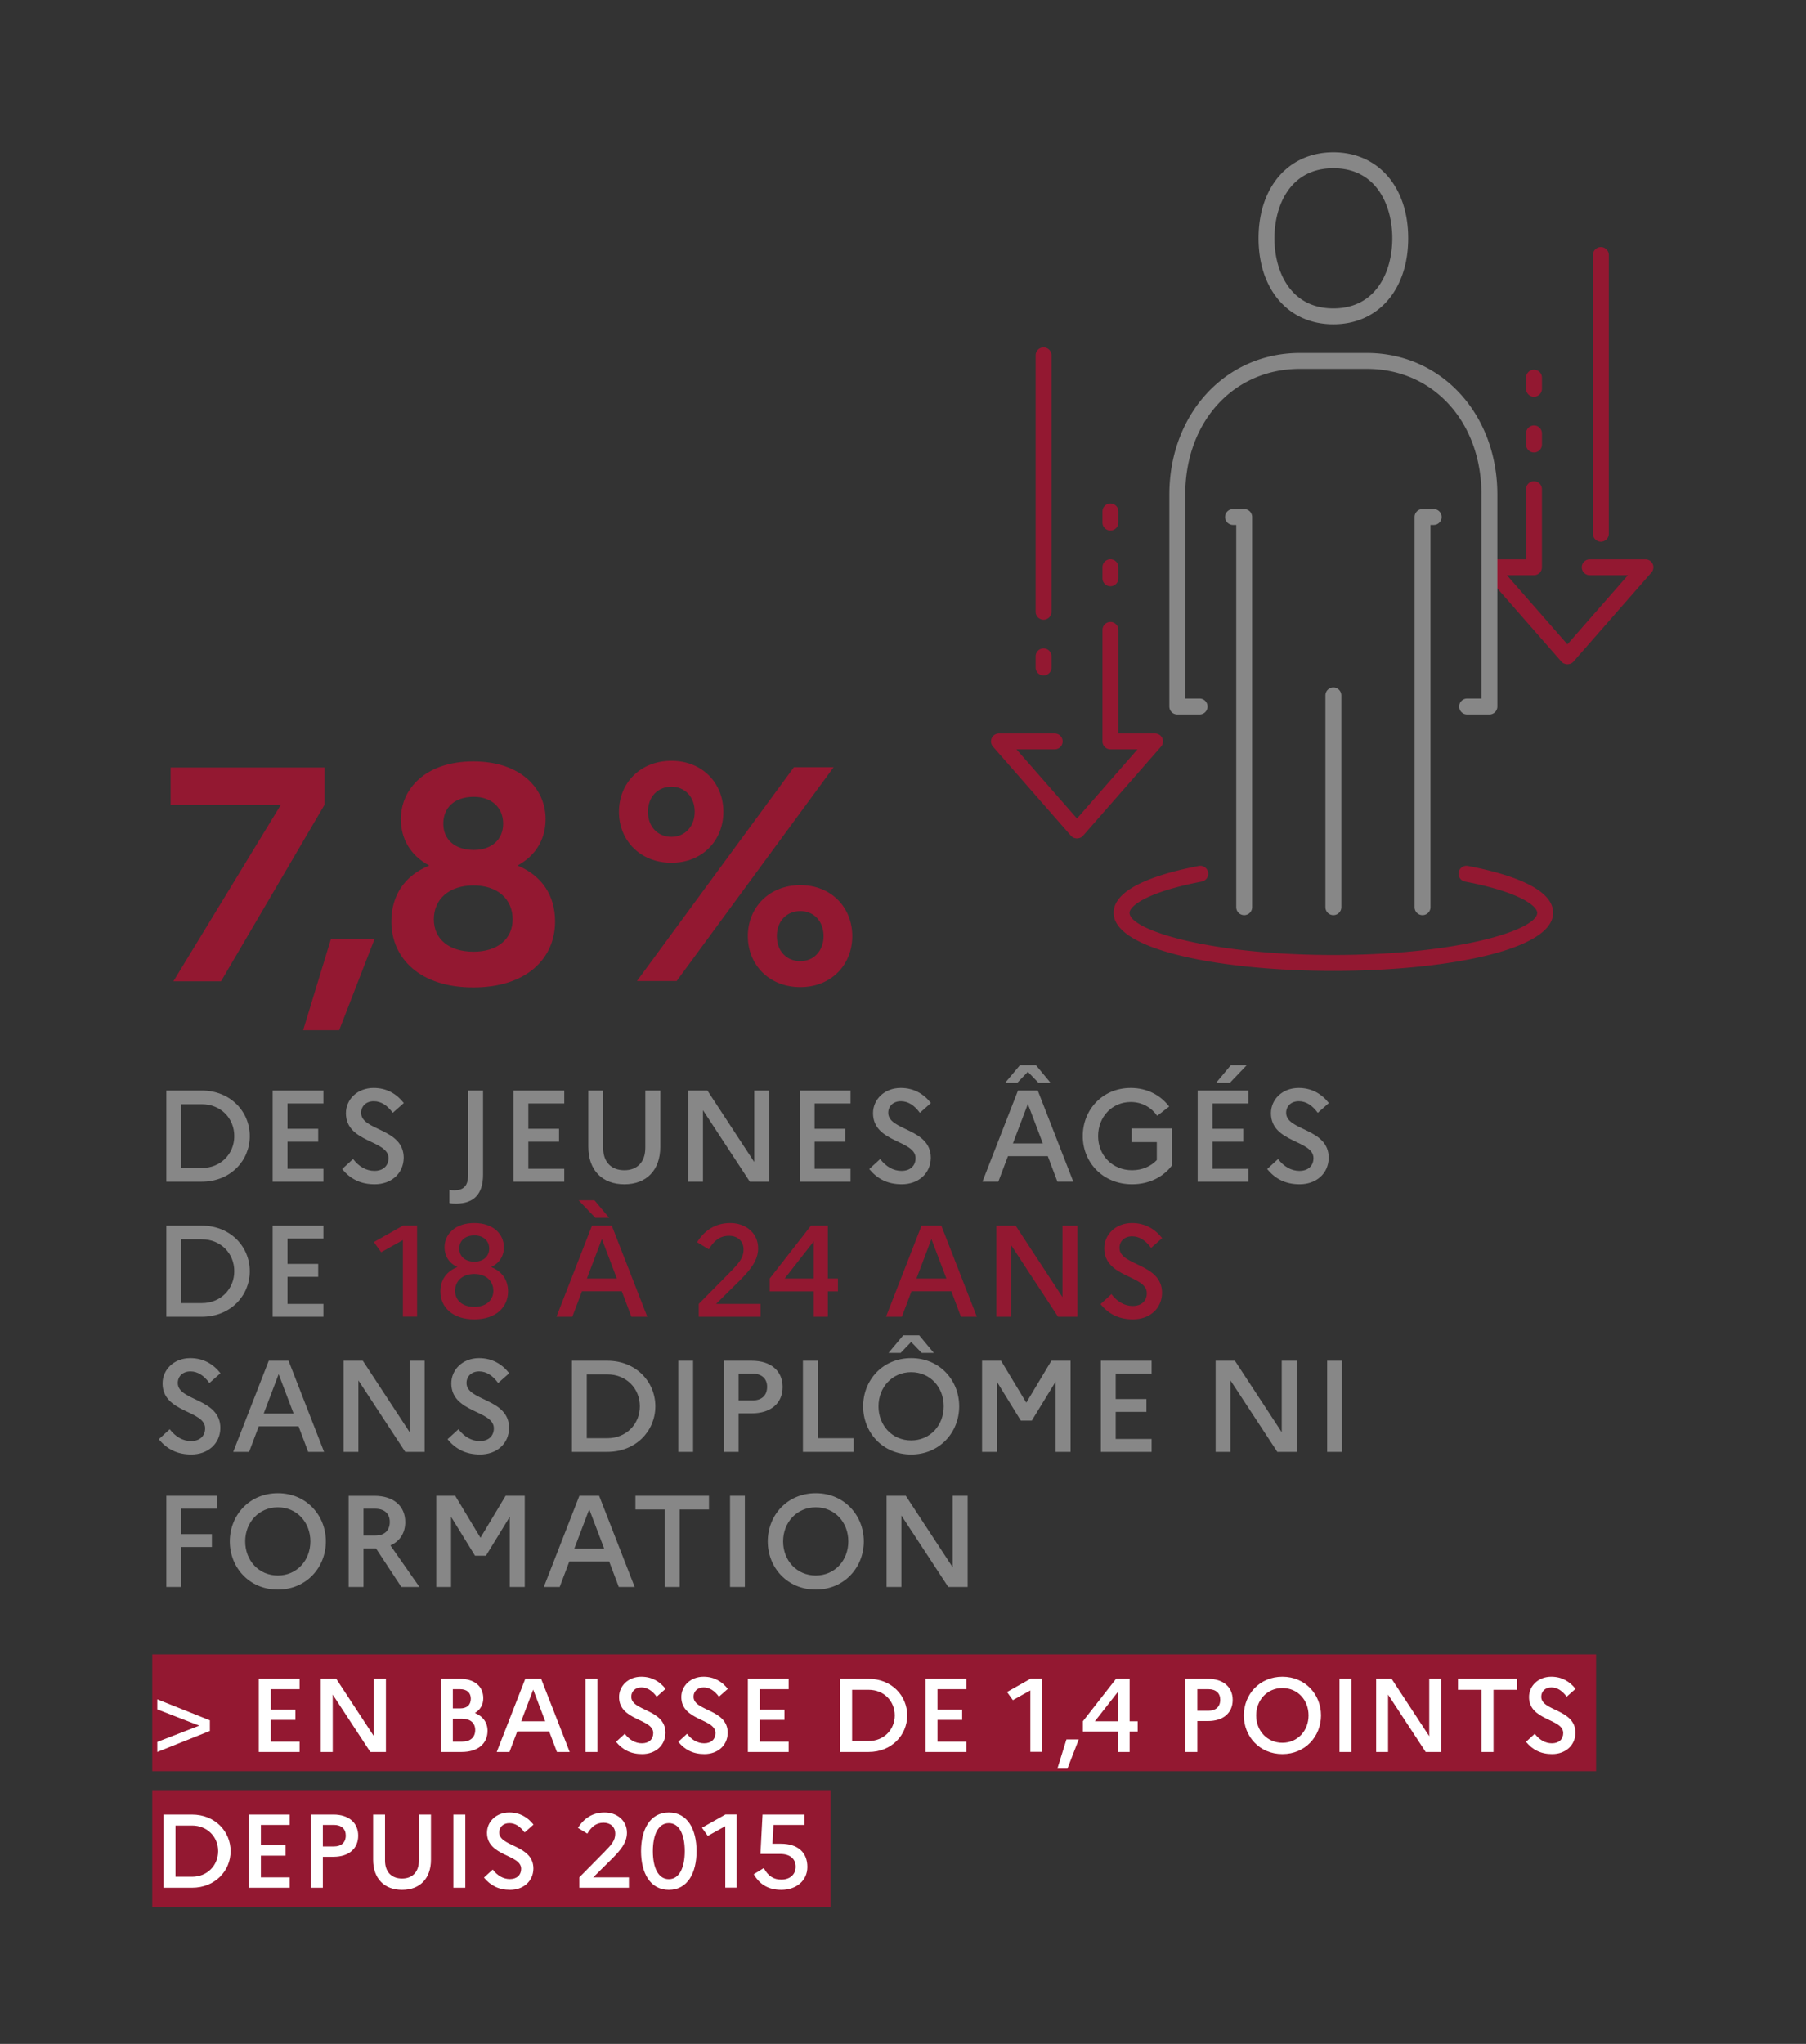 <svg fill="none" xmlns="http://www.w3.org/2000/svg" viewBox="0 0 593 671"><rect x="0" y="0" width="593" height="671" fill="#333333" stroke="none"/><path d="M525.648 177.831a2.608 2.608 0 0 1-2.609-2.609v-91.5a2.608 2.608 0 0 1 2.609-2.61 2.608 2.608 0 0 1 2.61 2.61v91.5a2.608 2.608 0 0 1-2.61 2.609ZM503.687 148.55a2.608 2.608 0 0 1-2.609-2.609v-3.66a2.608 2.608 0 0 1 2.609-2.609 2.608 2.608 0 0 1 2.61 2.609v3.66a2.608 2.608 0 0 1-2.61 2.609ZM503.687 130.249a2.608 2.608 0 0 1-2.609-2.61v-3.659a2.608 2.608 0 0 1 2.609-2.609 2.608 2.608 0 0 1 2.61 2.609v3.659a2.608 2.608 0 0 1-2.61 2.61Z" fill="#931831"/><path d="M503.686 158.002a2.608 2.608 0 0 0-2.609 2.609v23.012h-12.034a2.605 2.605 0 0 0-2.375 1.526 2.616 2.616 0 0 0 .41 2.801l25.621 29.28c.994 1.134 2.936 1.134 3.93 0l25.621-29.28c.677-.77.841-1.867.411-2.801a2.597 2.597 0 0 0-2.376-1.526h-18.302a2.608 2.608 0 0 0-2.609 2.609 2.608 2.608 0 0 0 2.609 2.609h12.547l-19.866 22.704-19.865-22.704h8.887a2.608 2.608 0 0 0 2.609-2.609v-25.621a2.608 2.608 0 0 0-2.609-2.609ZM342.656 203.45a2.608 2.608 0 0 1-2.609-2.609v-84.178a2.608 2.608 0 0 1 2.609-2.609 2.608 2.608 0 0 1 2.609 2.609v84.178a2.608 2.608 0 0 1-2.609 2.609ZM364.605 192.471a2.608 2.608 0 0 1-2.609-2.609v-3.66a2.608 2.608 0 0 1 2.609-2.609 2.608 2.608 0 0 1 2.61 2.609v3.66a2.608 2.608 0 0 1-2.61 2.609ZM364.605 174.169a2.607 2.607 0 0 1-2.609-2.609v-3.659a2.607 2.607 0 0 1 2.609-2.609 2.607 2.607 0 0 1 2.61 2.609v3.659a2.607 2.607 0 0 1-2.61 2.609ZM364.608 204.194a2.608 2.608 0 0 0-2.61 2.61v36.599a2.608 2.608 0 0 0 2.61 2.609h8.887l-19.866 22.704-19.865-22.704h12.546a2.607 2.607 0 0 0 2.609-2.609 2.607 2.607 0 0 0-2.609-2.609h-18.302a2.614 2.614 0 0 0-2.376 1.526 2.619 2.619 0 0 0 .411 2.801l25.621 29.28c.994 1.134 2.936 1.134 3.93 0l25.621-29.28a2.617 2.617 0 0 0 .411-2.801 2.614 2.614 0 0 0-2.376-1.526h-12.033v-33.99a2.608 2.608 0 0 0-2.609-2.61Z" fill="#931831"/><path d="M408.527 300.44a2.608 2.608 0 0 1-2.61-2.61V172.344h-1.05a2.608 2.608 0 0 1-2.609-2.609 2.609 2.609 0 0 1 2.609-2.614h3.66a2.609 2.609 0 0 1 2.609 2.614V297.83a2.608 2.608 0 0 1-2.609 2.61ZM467.086 300.44a2.607 2.607 0 0 1-2.609-2.61V169.735a2.608 2.608 0 0 1 2.609-2.614h3.659a2.61 2.61 0 0 1 2.614 2.614 2.609 2.609 0 0 1-2.614 2.609h-1.05V297.83a2.608 2.608 0 0 1-2.609 2.61ZM437.812 300.44a2.608 2.608 0 0 1-2.609-2.609v-69.539a2.609 2.609 0 1 1 5.219 0v69.539a2.608 2.608 0 0 1-2.61 2.609Z" fill="#878787"/><path d="M489.045 234.562h-7.319a2.611 2.611 0 1 1 0-5.224h4.71v-66.93c0-23.936-15.833-41.309-37.649-41.309h-21.962c-21.817 0-37.649 17.373-37.649 41.309v66.93h4.709a2.612 2.612 0 1 1 0 5.224h-7.319a2.608 2.608 0 0 1-2.609-2.61v-69.544c0-26.526 18.428-46.527 42.868-46.527h21.962c24.44 0 42.868 20.001 42.868 46.527v69.544a2.608 2.608 0 0 1-2.61 2.61ZM437.813 106.465c-14.694 0-24.571-11.347-24.571-28.235 0-16.883 9.877-28.23 24.571-28.23 14.698 0 24.571 11.347 24.571 28.23 0 16.888-9.873 28.235-24.571 28.235Zm0-51.242c-14.279 0-19.348 12.393-19.348 23.007s5.069 23.012 19.348 23.012c14.283 0 19.347-12.398 19.347-23.012s-5.064-23.007-19.347-23.007Z" fill="#878787"/><path d="M342.656 221.751a2.608 2.608 0 0 1-2.609-2.609v-3.664a2.608 2.608 0 0 1 2.609-2.609 2.608 2.608 0 0 1 2.609 2.609v3.664a2.608 2.608 0 0 1-2.609 2.609ZM437.813 318.742c-35.853 0-72.149-6.554-72.149-19.082 0-8.28 15.198-12.934 27.95-15.375 1.424-.257 2.787.653 3.058 2.077a2.614 2.614 0 0 1-2.073 3.053c-18.759 3.594-23.716 8.271-23.716 10.245 0 5.648 26.073 13.858 66.93 13.858 40.856 0 66.93-8.21 66.93-13.858 0-1.974-4.958-6.651-23.717-10.245a2.613 2.613 0 0 1-2.072-3.053 2.61 2.61 0 0 1 3.057-2.077c12.752 2.441 27.955 7.095 27.955 15.375 0 12.528-36.301 19.082-72.153 19.082Z" fill="#931831"/><path d="M50 562.29h474.079M50 606.87h222.714" stroke="#931831" stroke-width="38.368" stroke-miterlimit="10"/><path d="m65.45 566.523-13.802-5.354v-3.3l17.266 6.903v3.501l-17.266 6.903v-3.3l13.803-5.353ZM84.984 551.143h13.387v3.402h-9.47v6.689h8.098v3.403h-8.098v7.137h9.47v3.398H84.984v-24.029ZM105.328 551.143h5.083l12.356 18.848v-18.848h3.948v24.029H121.6l-12.356-18.848v18.848h-3.916v-24.029ZM148.69 564.257v7.515h3.09c2.646 0 4.257-1.4 4.257-3.809 0-2.333-1.611-3.706-4.257-3.706h-3.09Zm0-9.713v6.311h2.403c2.194 0 3.501-1.13 3.501-3.188 0-1.956-1.307-3.123-3.501-3.123h-2.403Zm-3.917-3.403h6.218c4.77 0 7.692 2.441 7.692 6.39 0 2.059-.961 3.772-2.749 4.841 2.674 1.059 4.149 3.188 4.149 5.834 0 4.294-3.225 6.969-8.509 6.969h-6.801v-24.034ZM179.028 565.082l-3.949-10.404-3.944 10.404h7.893Zm-6.554-13.937h5.214l9.373 24.029h-4.187l-2.544-6.726h-10.502l-2.544 6.726h-4.182l9.372-24.029ZM196.151 551.143h-3.917v24.029h3.917v-24.029ZM205.153 569.203c1.545 2.026 3.501 3.123 5.63 3.123 2.333 0 3.71-1.373 3.71-3.366 0-4.807-11.225-4.014-11.225-11.842 0-3.603 2.982-6.66 7.309-6.66 3.468 0 6.078 1.577 7.963 3.981l-2.917 2.577c-1.41-1.923-3.053-3.058-5.008-3.058-2.031 0-3.333 1.307-3.333 3.058 0 4.803 11.226 3.981 11.226 11.879-.066 4.219-3.361 6.969-7.655 6.969-3.777 0-6.456-1.447-8.58-4.024l2.88-2.637ZM225.595 569.203c1.545 2.026 3.501 3.123 5.629 3.123 2.334 0 3.711-1.373 3.711-3.366 0-4.807-11.226-4.014-11.226-11.842 0-3.603 2.983-6.66 7.31-6.66 3.468 0 6.077 1.577 7.963 3.981l-2.918 2.577c-1.409-1.923-3.052-3.058-5.008-3.058-2.03 0-3.333 1.307-3.333 3.058 0 4.803 11.226 3.981 11.226 11.879-.065 4.219-3.361 6.969-7.655 6.969-3.776 0-6.455-1.447-8.579-4.024l2.88-2.637ZM245.562 551.143h13.392v3.402h-9.475v6.689h8.098v3.403h-8.098v7.137h9.475v3.398h-13.392v-24.029ZM279.787 554.748v16.823h5.457c4.976 0 8.551-3.744 8.551-8.411 0-4.705-3.575-8.412-8.551-8.412h-5.457Zm-3.916-3.603h9.34c7.552 0 12.668 5.527 12.668 12.015 0 6.483-5.116 12.014-12.668 12.014h-9.34v-24.029ZM303.91 551.143h13.392v3.402h-9.476v6.689h8.099v3.403h-8.099v7.137h9.476v3.398H303.91v-24.029ZM338.312 554.953l-5.737 3.193-1.923-2.679 7.73-4.355h3.674v24.024h-3.744v-20.183ZM347.18 580.668l2.987-9.615 4.049-.003-3.741 9.615-3.295.003ZM367.17 565.082v-9.788l-7.659 9.788h7.659Zm-11.604 0 10.885-13.937h4.463v13.937h2.642v3.398h-2.642v6.694h-3.744v-6.694h-11.604v-3.398ZM393.147 554.543v7.072h3.636c2.441 0 3.879-1.307 3.879-3.608 0-2.161-1.438-3.464-3.879-3.464h-3.636Zm-3.917-3.402h7.385c5.046 0 8.136 2.684 8.136 6.936 0 4.257-3.09 6.936-8.136 6.936h-3.468v10.162h-3.917v-24.034ZM429.662 563.158c0-5.045-3.571-8.994-8.579-8.994-5.013 0-8.621 3.981-8.621 8.994 0 5.046 3.608 8.995 8.621 8.995 5.008 0 8.579-3.982 8.579-8.995Zm4.089 0c0 6.866-5.153 12.706-12.668 12.706-7.552 0-12.673-5.84-12.673-12.706s5.121-12.7 12.673-12.7c7.515 0 12.668 5.834 12.668 12.7ZM443.74 551.143h-3.916v24.029h3.916v-24.029ZM451.852 551.143h5.083l12.355 18.848v-18.848h3.949v24.029h-5.116l-12.355-18.848v18.848h-3.916v-24.029ZM478.727 551.143h19.394v3.603h-7.725v20.426h-3.949v-20.426h-7.72v-3.603ZM503.942 569.203c1.545 2.026 3.501 3.123 5.63 3.123 2.334 0 3.711-1.373 3.711-3.366 0-4.807-11.226-4.014-11.226-11.842 0-3.603 2.982-6.66 7.309-6.66 3.468 0 6.078 1.577 7.963 3.981l-2.917 2.577c-1.41-1.923-3.053-3.058-5.008-3.058-2.031 0-3.333 1.307-3.333 3.058 0 4.803 11.226 3.981 11.226 11.879-.066 4.219-3.361 6.969-7.655 6.969-3.776 0-6.456-1.447-8.58-4.024l2.88-2.637ZM57.627 599.32v16.822h5.457c4.975 0 8.546-3.743 8.546-8.411 0-4.705-3.57-8.411-8.546-8.411h-5.457Zm-3.916-3.604h9.34c7.552 0 12.668 5.527 12.668 12.015 0 6.483-5.116 12.015-12.668 12.015h-9.34v-24.03ZM81.75 595.714h13.387v3.403h-9.475v6.688h8.103v3.403h-8.103v7.137h9.475v3.398H81.75v-24.029ZM106.009 599.115v7.071h3.641c2.437 0 3.879-1.307 3.879-3.608 0-2.161-1.442-3.463-3.879-3.463h-3.641Zm-3.911-3.403h7.379c5.046 0 8.136 2.684 8.136 6.936 0 4.257-3.09 6.936-8.136 6.936h-3.468v10.162h-3.911v-24.034ZM137.55 595.714h3.954v14.834c0 6.212-3.674 9.886-9.48 9.886-5.802 0-9.508-3.674-9.508-9.886v-14.834h3.911v15.105c0 3.776 2.166 5.904 5.597 5.904 3.365 0 5.526-2.128 5.526-5.904v-15.105ZM152.783 595.712h-3.916v24.029h3.916v-24.029ZM161.79 613.774c1.545 2.026 3.501 3.122 5.629 3.122 2.334 0 3.711-1.372 3.711-3.365 0-4.808-11.226-4.014-11.226-11.842 0-3.603 2.983-6.661 7.31-6.661 3.468 0 6.077 1.578 7.963 3.982l-2.917 2.576c-1.41-1.923-3.053-3.057-5.009-3.057-2.03 0-3.332 1.307-3.332 3.057 0 4.803 11.225 3.982 11.225 11.88-.065 4.219-3.36 6.969-7.655 6.969-3.776 0-6.45-1.447-8.579-4.024l2.88-2.637ZM190.206 616.345l8.168-8.271c2.409-2.474 3.641-3.814 3.641-6.078 0-2.296-1.648-3.603-3.846-3.603-2.432 0-3.977 1.335-5.321 3.571l-3.09-1.886c1.993-3.127 4.808-5.046 8.756-5.046 4.085 0 7.347 2.637 7.347 6.656 0 3.263-2.133 5.732-4.807 8.444l-6.278 6.213h11.734v3.403h-16.304v-3.403ZM214.367 607.73c0 5.386 1.751 9.2 5.251 9.2 3.468 0 5.219-3.847 5.219-9.2 0-5.387-1.751-9.2-5.219-9.2-3.5 0-5.251 3.846-5.251 9.2Zm14.349 0c0 7.174-2.955 12.705-9.098 12.705-6.142 0-9.13-5.531-9.13-12.705 0-7.175 2.988-12.701 9.13-12.701 6.143 0 9.098 5.526 9.098 12.701ZM238.144 599.525l-5.737 3.192-1.923-2.679 7.73-4.355h3.669v24.025h-3.739v-20.183ZM250.377 595.714h13.727v3.403h-10.128l-.341 6.175h2.749c5.732 0 8.719 2.987 8.719 7.622 0 4.528-3.673 7.52-8.551 7.52-4.257 0-7.137-1.788-9.06-5.121l3.296-2.021c1.437 2.642 3.262 3.777 5.764 3.777 2.712 0 4.705-1.583 4.705-4.225 0-2.539-1.82-4.191-5.046-4.191h-6.52l.686-12.939Z" fill="#fff"/><path d="m56.924 322.166 35.297-57.963H56.023v-12.234h50.542v12.234L72.57 322.166H56.924ZM99.544 338.211l9.126-29.985h14.334l-11.628 29.985H99.544ZM165.214 270.42c0-5.316-3.809-8.826-9.63-8.826-6.315 0-10.026 3.51-10.026 8.826 0 5.214 3.809 8.626 10.026 8.626 5.821 0 9.63-3.412 9.63-8.626Zm3.108 31.391c0-6.619-4.915-11.133-12.836-11.133-8.023 0-13.037 4.514-13.037 11.133 0 6.516 5.014 10.628 13.037 10.628 7.921 0 12.836-4.21 12.836-10.628Zm10.829-32.894c0 6.418-3.108 11.931-9.223 15.24 8.024 3.31 12.332 9.831 12.332 18.354 0 12.234-9.424 21.662-26.872 21.662-17.35 0-26.876-9.428-26.876-21.662 0-8.523 4.313-15.044 12.434-18.354-6.217-3.309-9.326-8.822-9.326-15.24 0-9.928 8.122-18.955 23.768-18.955 15.744 0 23.763 9.027 23.763 18.955ZM270.418 307.325c0-4.915-3.207-8.225-7.622-8.225-4.514 0-7.721 3.31-7.721 8.225 0 4.915 3.207 8.224 7.721 8.224 4.415 0 7.622-3.412 7.622-8.224Zm9.429 0c0 9.428-6.922 16.747-17.051 16.747-10.227 0-17.247-7.319-17.247-16.747 0-9.429 7.02-16.748 17.247-16.748 10.129 0 17.051 7.319 17.051 16.748Zm-51.746-40.815c0-4.915-3.212-8.224-7.623-8.224-4.513 0-7.725 3.309-7.725 8.224s3.212 8.225 7.725 8.225c4.411 0 7.623-3.412 7.623-8.225Zm32.589-14.642h13.037l-51.545 70.197h-13.037l51.545-70.197Zm-23.165 14.642c0 9.424-6.918 16.748-17.047 16.748-10.231 0-17.251-7.324-17.251-16.748 0-9.428 7.02-16.747 17.251-16.747 10.129 0 17.047 7.319 17.047 16.747Z" fill="#931831"/><path d="M59.49 362.516v20.939h6.796c6.194 0 10.638-4.658 10.638-10.469 0-5.858-4.444-10.47-10.638-10.47H59.49Zm-4.873-4.49H66.24c9.405 0 15.772 6.885 15.772 14.96 0 8.08-6.367 14.955-15.772 14.955H54.617v-29.915ZM89.523 358.026h16.669v4.234H94.397v8.332h10.086v4.233H94.396v8.888h11.796v4.229H89.523v-29.916ZM115.934 380.508c1.923 2.52 4.36 3.888 7.006 3.888 2.908 0 4.617-1.709 4.617-4.187 0-5.984-13.976-5.004-13.976-14.745 0-4.491 3.721-8.29 9.102-8.29 4.318 0 7.562 1.965 9.915 4.952l-3.632 3.212c-1.75-2.395-3.799-3.805-6.241-3.805-2.52 0-4.144 1.625-4.144 3.805 0 5.979 13.979 4.957 13.979 14.782-.088 5.256-4.191 8.673-9.531 8.673-4.701 0-8.038-1.788-10.689-4.995l3.594-3.29ZM149.766 395.121c-.897 0-1.667-.042-2.227-.172v-4.36c.471.131.985.173 1.582.173 2.778 0 4.575-1.153 4.575-4.873v-27.862h4.915v27.61c0 6.534-3.165 9.484-8.845 9.484ZM168.609 358.026h16.664v4.234h-11.795v8.332h10.087v4.233h-10.087v8.888h11.795v4.229h-16.664v-29.916ZM211.889 358.026h4.915v18.461c0 7.734-4.574 12.309-11.795 12.309s-11.837-4.575-11.837-12.309v-18.461h4.873v18.806c0 4.701 2.689 7.352 6.964 7.352 4.192 0 6.88-2.651 6.88-7.352v-18.806ZM225.949 358.026h6.325l15.385 23.46v-23.46h4.915v29.916h-6.367l-15.385-23.46v23.46h-4.873v-29.916ZM262.602 358.026h16.668v4.234h-11.795v8.332h10.087v4.233h-10.087v8.888h11.795v4.229h-16.668v-29.916ZM289.004 380.508c1.923 2.52 4.359 3.888 7.01 3.888 2.904 0 4.612-1.709 4.612-4.187 0-5.984-13.97-5.004-13.97-14.745 0-4.491 3.715-8.29 9.102-8.29 4.313 0 7.561 1.965 9.909 4.952l-3.627 3.212c-1.755-2.395-3.804-3.805-6.24-3.805-2.521 0-4.145 1.625-4.145 3.805 0 5.979 13.975 4.957 13.975 14.782-.089 5.256-4.192 8.673-9.532 8.673-4.7 0-8.033-1.788-10.684-4.995l3.59-3.29ZM342.414 375.38l-4.915-12.949-4.91 12.949h9.825Zm-12.35-19.917 4.831-5.77h5.255l4.785 5.77h-3.977l-3.459-3.59-3.459 3.59h-3.976Zm4.191 2.562h6.498l11.664 29.915h-5.218l-3.156-8.373h-13.079l-3.164 8.373h-5.214l11.669-29.915ZM379.837 380.849v-5.9h-8.247v-4.485h13.163v12.224c-2.82 3.716-7.436 6.106-13.033 6.106-9.662 0-16.197-7.263-16.197-15.81 0-8.546 6.367-15.809 15.768-15.809 5.428 0 9.83 2.432 12.607 6.11l-3.935 3.034c-1.876-2.689-4.91-4.528-8.672-4.528-6.236 0-10.726 4.957-10.726 11.193 0 6.283 4.658 11.198 11.155 11.198 3.333 0 6.194-1.284 8.117-3.333ZM399.323 355.465l4.826-5.769h5.214l-5.508 5.769h-4.532Zm-6.073 2.563h16.673v4.233h-11.8v8.332h10.087v4.229h-10.087v8.892h11.8v4.229H393.25v-29.915ZM419.66 380.508c1.923 2.52 4.364 3.888 7.011 3.888 2.903 0 4.611-1.709 4.611-4.187 0-5.984-13.97-5.004-13.97-14.745 0-4.491 3.715-8.29 9.097-8.29 4.318 0 7.567 1.965 9.919 4.952l-3.631 3.212c-1.755-2.395-3.805-3.805-6.241-3.805-2.521 0-4.15 1.625-4.15 3.805 0 5.979 13.98 4.957 13.98 14.782-.089 5.256-4.192 8.673-9.527 8.673-4.705 0-8.037-1.788-10.689-4.995l3.59-3.29ZM59.49 406.868v20.939h6.796c6.194 0 10.638-4.658 10.638-10.47 0-5.858-4.444-10.469-10.638-10.469H59.49Zm-4.873-4.491H66.24c9.405 0 15.772 6.885 15.772 14.96 0 8.08-6.367 14.956-15.772 14.956H54.617v-29.916ZM89.523 402.378h16.669v4.234H94.397v8.331h10.086v4.234H94.396v8.887h11.796v4.229H89.523v-29.915Z" fill="#878787"/><path d="m132.289 407.124-7.132 3.977-2.399-3.333 9.62-5.429h4.57v29.916h-4.659v-25.131ZM160.627 409.9c0-2.563-1.97-4.313-4.832-4.313-3.076 0-4.999 1.75-4.999 4.313 0 2.609 1.965 4.317 4.999 4.317 2.862 0 4.832-1.708 4.832-4.317Zm1.367 13.849c0-3.249-2.478-5.513-6.241-5.513-3.846 0-6.324 2.264-6.324 5.513 0 3.202 2.478 5.298 6.324 5.298 3.763 0 6.241-2.134 6.241-5.298Zm3.459-14.274c0 2.861-1.452 5.209-4.187 6.497 3.589 1.41 5.555 4.271 5.555 7.991 0 5.214-4.015 9.182-11.11 9.182-7.048 0-11.113-3.968-11.113-9.182 0-3.72 1.965-6.581 5.601-7.991-2.777-1.288-4.234-3.636-4.234-6.497 0-4.276 3.464-7.949 9.746-7.949 6.325 0 9.742 3.673 9.742 7.949ZM202.539 419.732l-4.915-12.948-4.91 12.948h9.825Zm-12.56-25.686h5.213l4.827 5.769h-4.533l-5.507-5.769Zm4.401 8.332h6.498l11.664 29.915h-5.218l-3.16-8.374h-13.075l-3.164 8.374h-5.214l11.669-29.915ZM229.442 428.064l10.171-10.297c2.992-3.08 4.528-4.747 4.528-7.566 0-2.861-2.049-4.485-4.785-4.485-3.034 0-4.957 1.661-6.623 4.443l-3.846-2.352c2.478-3.889 5.984-6.283 10.899-6.283 5.083 0 9.144 3.295 9.144 8.294 0 4.057-2.651 7.133-5.984 10.512l-7.819 7.734h14.615v4.229h-20.3v-4.229ZM267.181 419.732v-12.178l-9.532 12.178h9.532Zm-14.447 0 13.551-17.355h5.554v17.355h3.291v4.229h-3.291v8.332h-4.658v-8.332h-14.447v-4.229ZM310.746 419.732l-4.915-12.948-4.91 12.948h9.825Zm-8.159-17.355h6.498l11.664 29.916h-5.218l-3.156-8.374h-13.079l-3.164 8.374h-5.214l11.669-29.916ZM327.156 402.378h6.325l15.385 23.46v-23.46h4.915v29.915h-6.367l-15.385-23.46v23.46h-4.873v-29.915ZM364.933 424.86c1.923 2.521 4.36 3.888 7.011 3.888 2.903 0 4.612-1.708 4.612-4.187 0-5.984-13.971-5.003-13.971-14.745 0-4.49 3.716-8.29 9.102-8.29 4.313 0 7.562 1.965 9.91 4.953l-3.627 3.211c-1.755-2.394-3.804-3.804-6.241-3.804-2.52 0-4.145 1.624-4.145 3.804 0 5.979 13.976 4.957 13.976 14.783-.089 5.256-4.192 8.672-9.532 8.672-4.7 0-8.033-1.787-10.684-4.994l3.589-3.291Z" fill="#931831"/><path d="M55.73 469.208c1.923 2.52 4.36 3.888 7.01 3.888 2.904 0 4.613-1.708 4.613-4.187 0-5.984-13.975-5.004-13.975-14.745 0-4.49 3.72-8.29 9.102-8.29 4.317 0 7.566 1.965 9.914 4.957l-3.632 3.207c-1.75-2.395-3.8-3.804-6.236-3.804-2.52 0-4.15 1.619-4.15 3.804 0 5.979 13.98 4.957 13.98 14.782-.088 5.261-4.191 8.678-9.531 8.678-4.7 0-8.033-1.793-10.684-4.999l3.59-3.291ZM96.41 464.08l-4.915-12.948-4.91 12.948h9.825Zm-8.163-17.35h6.497l11.669 29.911h-5.218l-3.16-8.379H84.96l-3.164 8.379h-5.214l11.665-29.911ZM112.805 446.731h6.324l15.385 23.455v-23.455h4.915v29.911h-6.367l-15.384-23.46v23.46h-4.873v-29.911ZM150.535 469.208c1.923 2.52 4.364 3.888 7.011 3.888 2.903 0 4.611-1.708 4.611-4.187 0-5.984-13.97-5.004-13.97-14.745 0-4.49 3.715-8.29 9.097-8.29 4.318 0 7.567 1.965 9.919 4.957l-3.631 3.207c-1.755-2.395-3.805-3.804-6.241-3.804-2.521 0-4.15 1.619-4.15 3.804 0 5.979 13.98 4.957 13.98 14.782-.089 5.261-4.192 8.678-9.527 8.678-4.705 0-8.037-1.793-10.689-4.999l3.59-3.291ZM192.662 451.216v20.939h6.796c6.194 0 10.638-4.658 10.638-10.47 0-5.858-4.444-10.469-10.638-10.469h-6.796Zm-4.873-4.486h11.623c9.405 0 15.772 6.88 15.772 14.955 0 8.08-6.367 14.956-15.772 14.956h-11.623V446.73ZM227.572 446.728h-4.869v29.911h4.869v-29.911ZM242.522 450.961v8.803h4.532c3.034 0 4.826-1.624 4.826-4.49 0-2.689-1.792-4.313-4.826-4.313h-4.532Zm-4.874-4.229h9.191c6.283 0 10.129 3.333 10.129 8.626 0 5.302-3.846 8.635-10.129 8.635h-4.317v12.649h-4.874v-29.91ZM263.637 446.731h4.868v25.425H280.3v4.486h-16.663v-29.911ZM291.746 444.165l4.826-5.769h5.261l4.789 5.769h-3.977l-3.463-3.59-3.459 3.59h-3.977Zm18.12 17.522c0-6.282-4.444-11.202-10.684-11.202-6.237 0-10.727 4.962-10.727 11.202 0 6.283 4.49 11.193 10.727 11.193 6.24 0 10.684-4.952 10.684-11.193Zm5.088 0c0 8.547-6.409 15.814-15.772 15.814-9.401 0-15.768-7.267-15.768-15.814 0-8.546 6.367-15.814 15.768-15.814 9.363 0 15.772 7.268 15.772 15.814ZM322.457 446.731h6.236l8.29 13.756 8.248-13.756h6.282v29.911h-4.915v-23.031l-7.818 12.776h-3.59l-7.865-12.776v23.031h-4.868v-29.911ZM361.469 446.731h16.663v4.229h-11.795v8.332h10.087v4.233h-10.087v8.888h11.795v4.229h-16.663v-29.911ZM399.148 446.731h6.325l15.385 23.455v-23.455h4.915v29.911h-6.367l-15.384-23.46v23.46h-4.874v-29.911ZM440.639 446.728h-4.873v29.911h4.873v-29.911ZM54.617 491.073h16.669v4.234H59.49v8.332h10.087v4.233H59.49v13.116h-4.873v-29.915ZM101.913 506.034c0-6.282-4.444-11.193-10.68-11.193-6.24 0-10.726 4.953-10.726 11.193 0 6.283 4.485 11.193 10.726 11.193 6.236 0 10.68-4.957 10.68-11.193Zm5.088 0c0 8.547-6.409 15.81-15.768 15.81-9.405 0-15.772-7.263-15.772-15.81 0-8.546 6.367-15.814 15.772-15.814 9.359 0 15.768 7.268 15.768 15.814ZM119.35 495.308v8.804h3.841c3.039 0 4.789-1.625 4.789-4.486 0-2.693-1.75-4.318-4.789-4.318h-3.841Zm-4.873-4.233h8.462c6.278 0 10.124 3.337 10.124 8.63 0 3.594-1.792 6.283-4.868 7.651l9.531 13.634h-5.942l-8.331-12.65h-4.103v12.65h-4.873v-29.915ZM143.234 491.073h6.241l8.29 13.761 8.248-13.761h6.287v29.915h-4.92v-23.03l-7.818 12.776h-3.59l-7.865-12.776v23.03h-4.873v-29.915ZM198.391 508.427l-4.915-12.948-4.911 12.948h9.826Zm-8.159-17.354h6.497l11.665 29.915h-5.219l-3.155-8.374h-13.079l-3.165 8.374h-5.214l11.67-29.915ZM208.645 491.073h24.145v4.491h-9.615v25.424h-4.91v-25.424h-9.62v-4.491ZM244.576 491.072h-4.873v29.915h4.873v-29.915ZM278.546 506.034c0-6.282-4.444-11.193-10.685-11.193-6.236 0-10.726 4.953-10.726 11.193 0 6.283 4.49 11.193 10.726 11.193 6.241 0 10.685-4.957 10.685-11.193Zm5.087 0c0 8.547-6.413 15.81-15.772 15.81-9.401 0-15.767-7.263-15.767-15.81 0-8.546 6.366-15.814 15.767-15.814 9.359 0 15.772 7.268 15.772 15.814ZM291.102 491.073h6.324l15.385 23.46v-23.46h4.915v29.915h-6.367l-15.384-23.459v23.459h-4.873v-29.915Z" fill="#878787"/></svg>